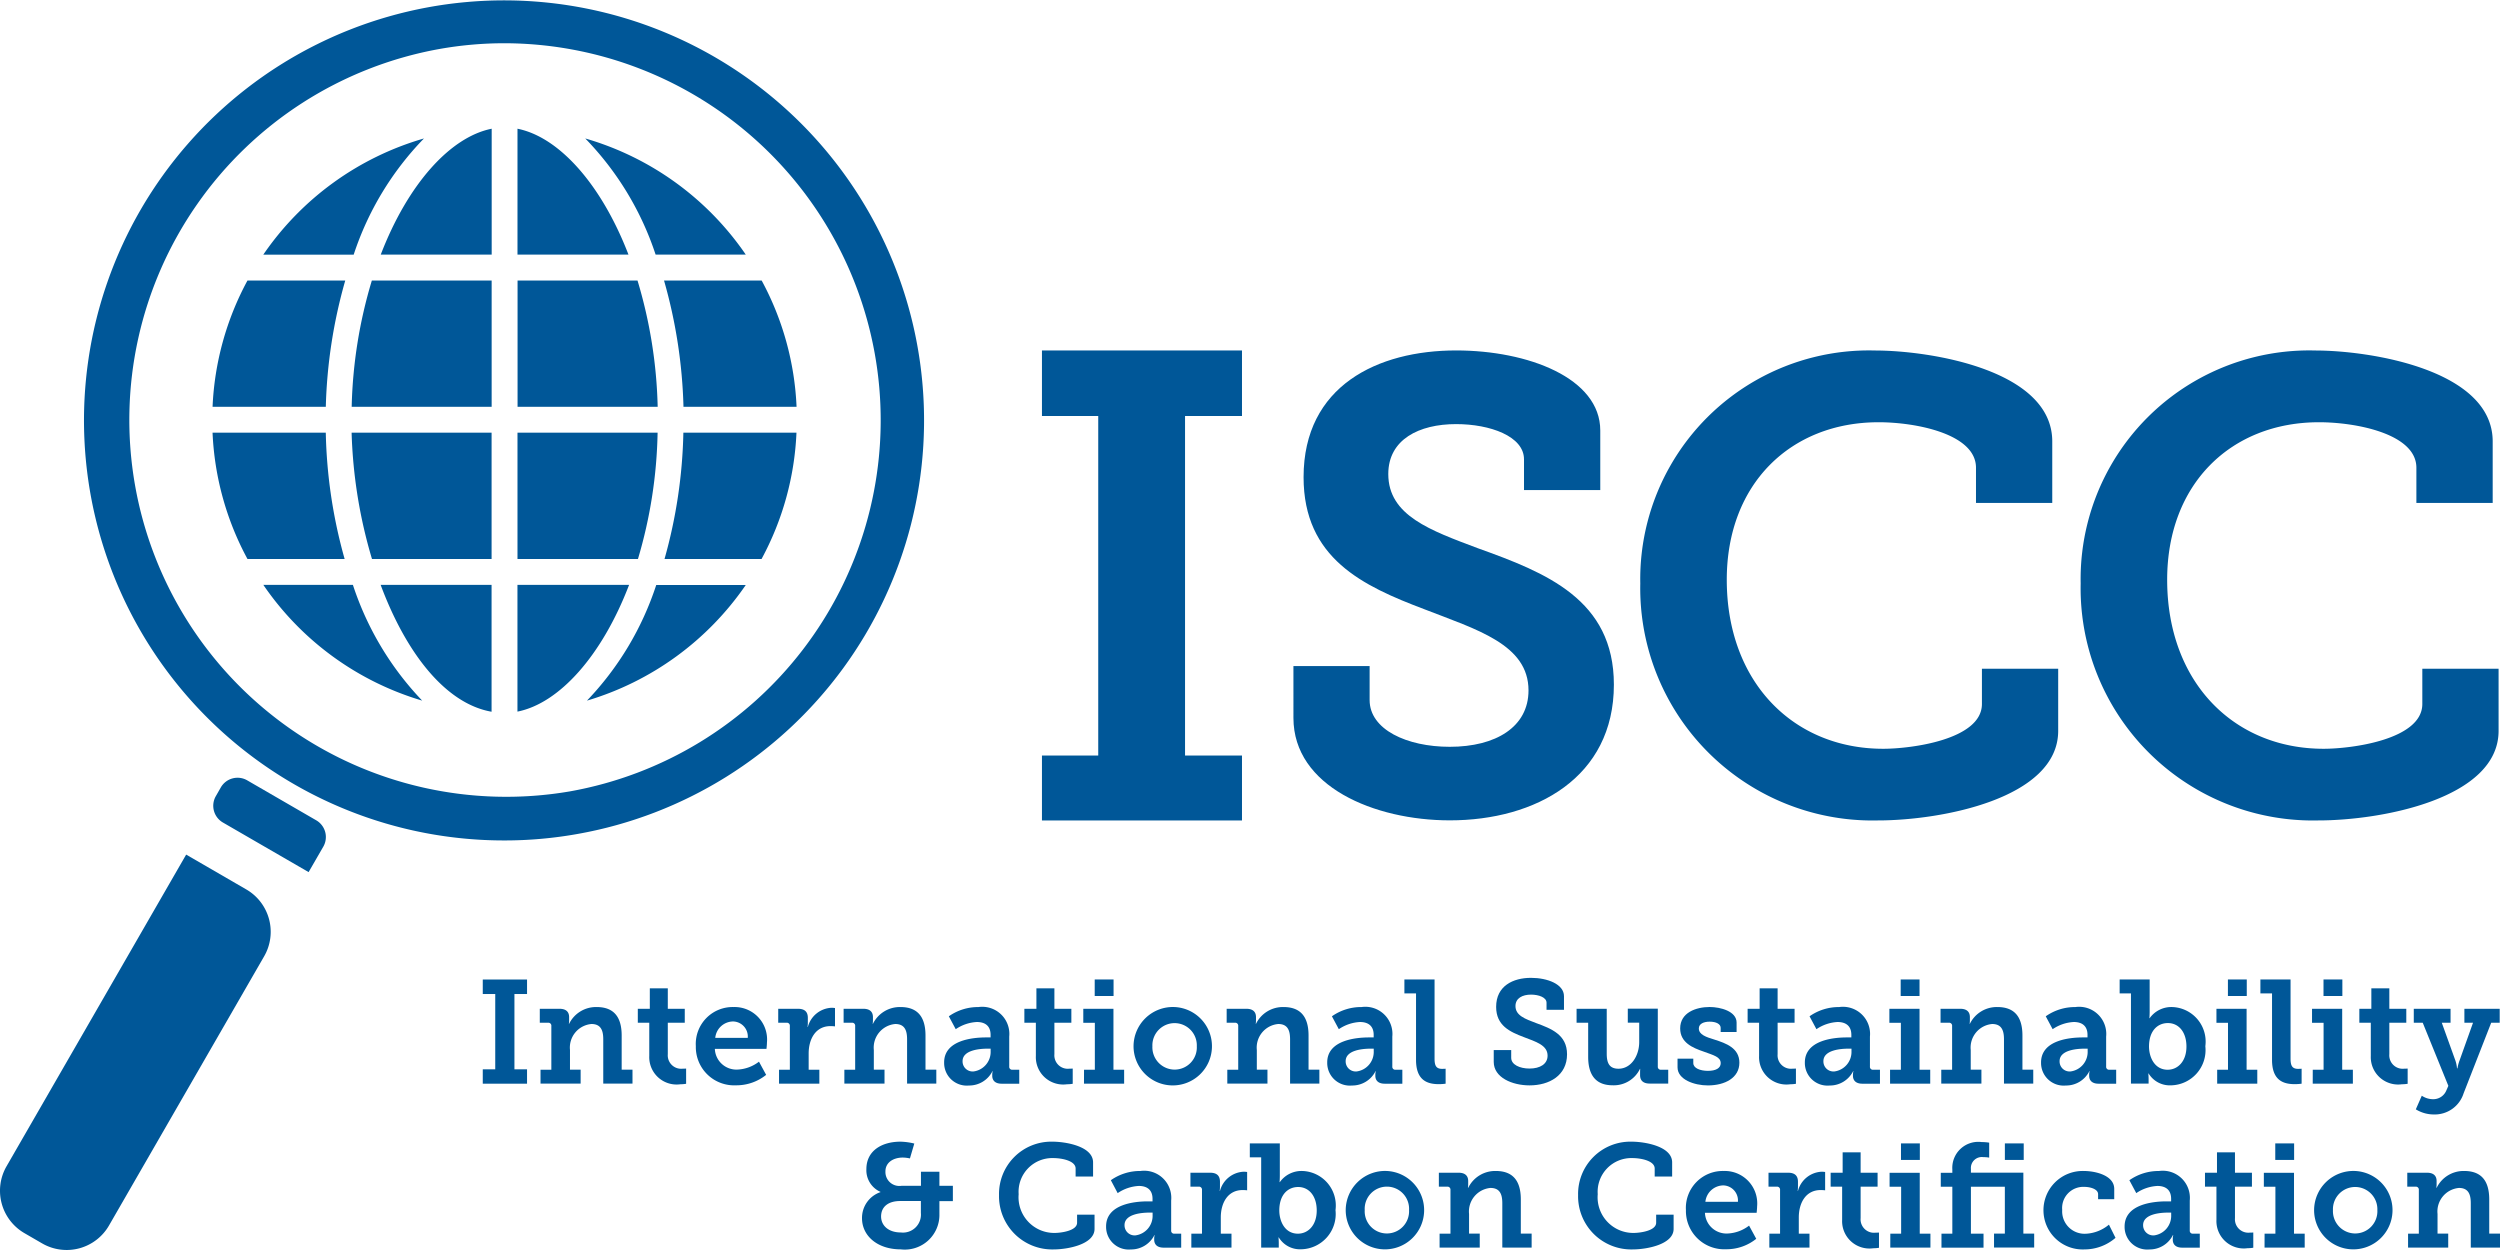<svg id="Page-1-Copy-3" xmlns="http://www.w3.org/2000/svg" width="132.626" height="66.313" viewBox="0 0 132.626 66.313">
  <g id="logo" transform="translate(0 0)">
    <g id="Group" transform="translate(55.276 18.591)">
      <path id="Path" d="M0,21.492H2.986V3.477H0V0H10.612V3.477H7.591V21.492h3.021v3.442H0Z" fill="#005798"/>
      <path id="Path-2" data-name="Path" d="M23.153,16.748v1.8c0,1.562,1.972,2.479,4.25,2.479,2.447,0,4.179-1.054,4.179-2.991,0-2.444-2.753-3.227-5.542-4.313-3.229-1.224-6.391-2.684-6.391-7C19.65,1.869,23.593,0,27.741,0c3.806,0,7.648,1.46,7.648,4.246v3.16H31.343V5.777c0-1.224-1.8-1.869-3.6-1.869-1.972,0-3.6.815-3.6,2.649,0,2.208,2.243,2.991,4.76,3.939,3.6,1.291,7.208,2.716,7.208,7.233,0,4.927-4.148,7.2-8.7,7.2-4.01,0-8.3-1.8-8.3-5.435V16.745h4.046Z" transform="translate(-5.77 0)" fill="#005798"/>
      <path id="Path-3" data-name="Path" d="M57.914.005c2.922,0,9.415,1.019,9.415,4.824V8.092H63.283V6.223c0-1.8-3.2-2.412-5.165-2.412-4.658,0-8.056,3.262-8.056,8.355,0,5.435,3.535,8.968,8.3,8.968,1.461,0,5.236-.476,5.236-2.377V16.887h4.046v3.294c0,3.6-6.222,4.754-9.553,4.754A12.322,12.322,0,0,1,45.474,12.366,12.133,12.133,0,0,1,57.914.005Z" transform="translate(-13.732 -0.002)" fill="#005798"/>
      <path id="Path-4" data-name="Path" d="M91.382.005C94.3.005,100.8,1.024,100.8,4.83V8.092H96.752V6.223c0-1.8-3.2-2.412-5.165-2.412-4.658,0-8.056,3.262-8.056,8.355,0,5.435,3.535,8.968,8.3,8.968,1.461,0,5.236-.476,5.236-2.377V16.887h4.046v3.294c0,3.6-6.222,4.754-9.553,4.754A12.322,12.322,0,0,1,78.942,12.366,12.129,12.129,0,0,1,91.382.005Z" transform="translate(-23.838 -0.002)" fill="#005798"/>
    </g>
    <g id="Group-2" data-name="Group" transform="translate(45.73 60.566)">
      <path id="Shape" d="M.979,2.677V2.663A1.251,1.251,0,0,1,.232,1.457C.232.476,1.056,0,2.042,0a3.339,3.339,0,0,1,.732.1L2.542.889A1.886,1.886,0,0,0,2.169.843c-.514,0-.926.265-.926.73a.739.739,0,0,0,.849.769H3.127V1.594h.979v.748H4.82v.811H4.106v.684A1.838,1.838,0,0,1,2.053,5.713C.81,5.713,0,4.99,0,4.063A1.444,1.444,0,0,1,.979,2.677ZM2.06,4.817A.954.954,0,0,0,3.123,3.781V3.149h-1.1c-.613,0-1.011.289-1.011.825C1.018,4.468,1.423,4.817,2.06,4.817Z" transform="translate(0)" fill="#005798"/>
      <path id="Path-5" data-name="Path" d="M13.248,0C13.917,0,15.4.233,15.4,1.1v.748h-.926V1.425c0-.413-.732-.554-1.18-.554a1.788,1.788,0,0,0-1.842,1.915,1.893,1.893,0,0,0,1.9,2.056c.335,0,1.2-.109,1.2-.543V3.872h.926v.755c0,.825-1.423,1.09-2.183,1.09a2.821,2.821,0,0,1-2.884-2.881A2.773,2.773,0,0,1,13.248,0Z" transform="translate(-3.142)" fill="#005798"/>
      <path id="Shape-2" data-name="Shape" d="M20.761,3.84h.25V3.706c0-.5-.317-.684-.729-.684a2.185,2.185,0,0,0-1.12.381L18.8,2.718a2.688,2.688,0,0,1,1.57-.49A1.439,1.439,0,0,1,22,3.794V5.381a.155.155,0,0,0,.173.173h.359v.741H21.6c-.366,0-.5-.194-.5-.42V5.829a.727.727,0,0,1,.025-.2h-.014a1.38,1.38,0,0,1-1.25.762,1.2,1.2,0,0,1-1.313-1.206C18.532,3.963,20.124,3.84,20.761,3.84ZM20.1,5.645a1.045,1.045,0,0,0,.915-1.076V4.436h-.162c-.387,0-1.327.063-1.327.663A.535.535,0,0,0,20.1,5.645Z" transform="translate(-5.599 -0.673)" fill="#005798"/>
      <path id="Path-6" data-name="Path" d="M25,5.571h.574V3.25a.157.157,0,0,0-.169-.173h-.444V2.337H26c.349,0,.528.148.528.483v.233a2.03,2.03,0,0,1-.014.25h.014a1.364,1.364,0,0,1,1.261-1.019,1.293,1.293,0,0,1,.18.014v.973a1.94,1.94,0,0,0-.239-.014c-.8,0-1.158.7-1.158,1.449v.864h.567v.741h-2.13V5.571Z" transform="translate(-7.538 -0.69)" fill="#005798"/>
      <path id="Shape-3" data-name="Shape" d="M30.079.872h-.606V.131h1.592V1.852c0,.194-.014.335-.014.335h.014a1.408,1.408,0,0,1,1.19-.592,1.833,1.833,0,0,1,1.764,2.077,1.872,1.872,0,0,1-1.827,2.077,1.316,1.316,0,0,1-1.183-.631h-.014s.014.141.014.3v.24h-.933V.872Zm1.944,4.049c.542,0,1-.444,1-1.231,0-.755-.4-1.245-.986-1.245-.514,0-1,.374-1,1.252C31.044,4.31,31.361,4.921,32.023,4.921Z" transform="translate(-8.9 -0.04)" fill="#005798"/>
      <path id="Shape-4" data-name="Shape" d="M38.938,2.228a2.08,2.08,0,1,1-2.176,2.077A2.087,2.087,0,0,1,38.938,2.228Zm.011,3.315a1.178,1.178,0,0,0,1.173-1.238,1.178,1.178,0,1,0-2.352,0A1.175,1.175,0,0,0,38.949,5.543Z" transform="translate(-11.101 -0.673)" fill="#005798"/>
      <path id="Path-7" data-name="Path" d="M43.882,5.554h.574V3.233a.158.158,0,0,0-.173-.173H43.84V2.32h1.042c.349,0,.514.162.514.444v.18a1.265,1.265,0,0,1-.014.173H45.4a1.589,1.589,0,0,1,1.461-.889c.849,0,1.327.458,1.327,1.509V5.55h.574v.741H47.206V3.939c0-.483-.134-.811-.63-.811a1.255,1.255,0,0,0-1.134,1.379V5.55h.567v.741h-2.13V5.554Z" transform="translate(-13.238 -0.673)" fill="#005798"/>
      <path id="Path-8" data-name="Path" d="M57.259,0c.669,0,2.151.233,2.151,1.1v.748h-.926V1.425c0-.413-.732-.554-1.18-.554a1.788,1.788,0,0,0-1.842,1.915,1.893,1.893,0,0,0,1.9,2.056c.334,0,1.2-.109,1.2-.543V3.872h.926v.755c0,.825-1.422,1.09-2.183,1.09a2.821,2.821,0,0,1-2.884-2.881A2.773,2.773,0,0,1,57.259,0Z" transform="translate(-16.432)" fill="#005798"/>
      <path id="Shape-5" data-name="Shape" d="M64.628,2.228a1.722,1.722,0,0,1,1.764,1.883c0,.116-.025.335-.025.335H63.625a1.144,1.144,0,0,0,1.19,1.1,2.011,2.011,0,0,0,1.151-.42l.38.7a2.517,2.517,0,0,1-1.6.554,2.032,2.032,0,0,1-2.13-2.077A1.96,1.96,0,0,1,64.628,2.228Zm.746,1.636a.8.8,0,0,0-.768-.871.969.969,0,0,0-.958.871Z" transform="translate(-18.907 -0.673)" fill="#005798"/>
      <path id="Path-9" data-name="Path" d="M68.933,5.571h.574V3.25a.157.157,0,0,0-.169-.173h-.444V2.337h1.035c.349,0,.528.148.528.483v.233a2.03,2.03,0,0,1-.014.25h.014a1.364,1.364,0,0,1,1.261-1.019,1.292,1.292,0,0,1,.18.014v.973a1.94,1.94,0,0,0-.239-.014c-.8,0-1.158.7-1.158,1.449v.864h.567v.741h-2.13V5.571Z" transform="translate(-20.804 -0.69)" fill="#005798"/>
      <path id="Path-10" data-name="Path" d="M74.221,2.632h-.606V1.891h.637V.808h.954V1.891h.9v.741h-.9V4.3A.712.712,0,0,0,76,5.072c.109,0,.18-.007.18-.007v.808a1.7,1.7,0,0,1-.3.025,1.451,1.451,0,0,1-1.655-1.5V2.632Z" transform="translate(-22.229 -0.244)" fill="#005798"/>
      <path id="Shape-6" data-name="Shape" d="M78.134,4.921h.574V2.431h-.613V1.69h1.6v3.23h.567v.741h-2.13ZM78.7.131h1V1.01h-1Z" transform="translate(-23.582 -0.04)" fill="#005798"/>
      <path id="Shape-7" data-name="Shape" d="M82.028,4.89H82.6V2.4h-.613V1.66H82.6V1.48A1.379,1.379,0,0,1,84.155.03a2.479,2.479,0,0,1,.4.032V.856a1.432,1.432,0,0,0-.3-.025.581.581,0,0,0-.669.624v.2h2.782v3.23h.574v.741h-2.13V4.887h.574V2.4h-1.8v2.49h.669v.741H82.024V4.89ZM85.387.1h1V.979h-1Z" transform="translate(-24.758 -0.009)" fill="#005798"/>
      <path id="Path-11" data-name="Path" d="M91.921,2.228c.662,0,1.623.25,1.623.949v.547h-.856V3.459c0-.265-.4-.388-.739-.388a1.122,1.122,0,0,0-1.165,1.224,1.188,1.188,0,0,0,1.243,1.263,2.07,2.07,0,0,0,1.236-.483l.349.7a2.515,2.515,0,0,1-1.641.614,2.082,2.082,0,1,1-.049-4.161Z" transform="translate(-27.113 -0.673)" fill="#005798"/>
      <path id="Shape-8" data-name="Shape" d="M98.175,3.84h.25V3.706c0-.5-.317-.684-.729-.684a2.185,2.185,0,0,0-1.12.381l-.366-.684a2.687,2.687,0,0,1,1.57-.49,1.439,1.439,0,0,1,1.634,1.566V5.381a.155.155,0,0,0,.173.173h.359v.741h-.933c-.366,0-.5-.194-.5-.42V5.829a.727.727,0,0,1,.025-.2H98.52a1.38,1.38,0,0,1-1.25.762,1.2,1.2,0,0,1-1.313-1.206C95.946,3.963,97.538,3.84,98.175,3.84Zm-.662,1.806a1.045,1.045,0,0,0,.915-1.076V4.436h-.162c-.387,0-1.327.063-1.327.663A.537.537,0,0,0,97.513,5.645Z" transform="translate(-28.976 -0.673)" fill="#005798"/>
      <path id="Path-12" data-name="Path" d="M102.671,2.632h-.606V1.891h.637V.808h.954V1.891h.9v.741h-.9V4.3a.712.712,0,0,0,.792.769c.109,0,.18-.007.18-.007v.808a1.7,1.7,0,0,1-.3.025,1.451,1.451,0,0,1-1.655-1.5V2.632Z" transform="translate(-30.82 -0.244)" fill="#005798"/>
      <path id="Shape-9" data-name="Shape" d="M106.578,4.921h.574V2.431h-.613V1.69h1.6v3.23h.567v.741h-2.13Zm.567-4.789h1V1.01h-1Z" transform="translate(-32.171 -0.04)" fill="#005798"/>
      <path id="Shape-10" data-name="Shape" d="M112.534,2.228a2.08,2.08,0,1,1-2.176,2.077A2.087,2.087,0,0,1,112.534,2.228Zm.007,3.315a1.178,1.178,0,0,0,1.173-1.238,1.179,1.179,0,1,0-2.356,0A1.184,1.184,0,0,0,112.541,5.543Z" transform="translate(-33.324 -0.673)" fill="#005798"/>
      <path id="Path-13" data-name="Path" d="M117.479,5.554h.574V3.233a.157.157,0,0,0-.169-.173h-.444V2.32h1.042c.349,0,.514.162.514.444v.18a1.264,1.264,0,0,1-.014.173H119a1.589,1.589,0,0,1,1.461-.889c.849,0,1.327.458,1.327,1.509V5.55h.574v.741h-1.553V3.939c0-.483-.134-.811-.63-.811a1.255,1.255,0,0,0-1.134,1.379V5.55h.567v.741h-2.13V5.554Z" transform="translate(-35.463 -0.673)" fill="#005798"/>
    </g>
    <g id="Group-3" data-name="Group" transform="translate(25.611 51.869)">
      <path id="Path-14" data-name="Path" d="M0,4.9H.662V.905H0V.136H2.349V.905H1.68V4.9h.669v.762H0Z" transform="translate(0 -0.041)" fill="#005798"/>
      <path id="Path-15" data-name="Path" d="M4.372,5.554h.574V3.233a.157.157,0,0,0-.169-.173H4.333V2.32H5.375c.349,0,.514.162.514.444v.18a1.265,1.265,0,0,1-.014.173h.014a1.589,1.589,0,0,1,1.461-.889c.849,0,1.327.458,1.327,1.509V5.55h.574v.741H7.7V3.939c0-.483-.134-.811-.63-.811A1.255,1.255,0,0,0,5.935,4.506V5.55H6.5v.741H4.372V5.554Z" transform="translate(-1.308 -0.673)" fill="#005798"/>
      <path id="Path-16" data-name="Path" d="M12.389,2.632h-.606V1.891h.637V.808h.954V1.891h.9v.741h-.9V4.3a.712.712,0,0,0,.792.769c.109,0,.18-.007.18-.007v.808a1.7,1.7,0,0,1-.3.025,1.451,1.451,0,0,1-1.655-1.5V2.632Z" transform="translate(-3.558 -0.244)" fill="#005798"/>
      <path id="Shape-11" data-name="Shape" d="M18.2,2.228a1.722,1.722,0,0,1,1.764,1.883c0,.116-.025.335-.025.335H17.2a1.144,1.144,0,0,0,1.19,1.1,2.011,2.011,0,0,0,1.151-.42l.38.7a2.517,2.517,0,0,1-1.6.554,2.032,2.032,0,0,1-2.13-2.077A1.958,1.958,0,0,1,18.2,2.228Zm.746,1.636a.8.8,0,0,0-.771-.871.963.963,0,0,0-.954.871Z" transform="translate(-4.888 -0.673)" fill="#005798"/>
      <path id="Path-17" data-name="Path" d="M22.5,5.571h.574V3.25a.158.158,0,0,0-.173-.173h-.444V2.337H23.5c.349,0,.528.148.528.483v.233a2.03,2.03,0,0,1-.014.25h.014a1.364,1.364,0,0,1,1.261-1.019,1.228,1.228,0,0,1,.18.014v.973a1.94,1.94,0,0,0-.239-.014c-.8,0-1.158.7-1.158,1.449v.864h.567v.741H22.5Z" transform="translate(-6.783 -0.69)" fill="#005798"/>
      <path id="Path-18" data-name="Path" d="M27.464,5.554h.574V3.233a.157.157,0,0,0-.169-.173h-.444V2.32h1.042c.349,0,.514.162.514.444v.18a1.265,1.265,0,0,1-.014.173h.014a1.589,1.589,0,0,1,1.461-.889c.849,0,1.327.458,1.327,1.509V5.55h.574v.741H30.792V3.939c0-.483-.134-.811-.63-.811a1.255,1.255,0,0,0-1.134,1.379V5.55h.567v.741h-2.13V5.554Z" transform="translate(-8.282 -0.673)" fill="#005798"/>
      <path id="Shape-12" data-name="Shape" d="M37.276,3.84h.25V3.706c0-.5-.317-.684-.729-.684a2.185,2.185,0,0,0-1.12.381l-.366-.684a2.688,2.688,0,0,1,1.57-.49,1.439,1.439,0,0,1,1.634,1.566V5.381a.155.155,0,0,0,.173.173h.359v.741h-.933c-.366,0-.5-.194-.5-.42V5.829a.727.727,0,0,1,.025-.2h-.014a1.38,1.38,0,0,1-1.25.762,1.2,1.2,0,0,1-1.313-1.206C35.043,3.963,36.638,3.84,37.276,3.84Zm-.662,1.806a1.045,1.045,0,0,0,.915-1.076V4.436h-.162c-.387,0-1.327.063-1.327.663A.533.533,0,0,0,36.614,5.645Z" transform="translate(-10.586 -0.673)" fill="#005798"/>
      <path id="Path-19" data-name="Path" d="M41.767,2.632h-.606V1.891H41.8V.808h.954V1.891h.9v.741h-.9V4.3a.712.712,0,0,0,.792.769c.109,0,.18-.007.18-.007v.808a1.7,1.7,0,0,1-.3.025,1.451,1.451,0,0,1-1.655-1.5V2.632Z" transform="translate(-12.429 -0.244)" fill="#005798"/>
      <path id="Shape-13" data-name="Shape" d="M45.679,4.921h.574V2.431H45.64V1.69h1.6v3.23h.567v.741h-2.13ZM46.246.131h1V1.01h-1Z" transform="translate(-13.782 -0.04)" fill="#005798"/>
      <path id="Shape-14" data-name="Shape" d="M51.635,2.228a2.08,2.08,0,1,1-2.176,2.077A2.087,2.087,0,0,1,51.635,2.228Zm.007,3.319a1.178,1.178,0,0,0,1.173-1.238,1.179,1.179,0,1,0-2.356,0A1.184,1.184,0,0,0,51.642,5.547Z" transform="translate(-14.935 -0.673)" fill="#005798"/>
      <path id="Path-20" data-name="Path" d="M56.575,5.554h.574V3.233a.157.157,0,0,0-.169-.173h-.444V2.32h1.042c.349,0,.514.162.514.444v.18a1.265,1.265,0,0,1-.014.173h.014a1.589,1.589,0,0,1,1.461-.889c.849,0,1.327.458,1.327,1.509V5.55h.574v.741H59.9V3.939c0-.483-.134-.811-.63-.811a1.255,1.255,0,0,0-1.134,1.379V5.55H58.7v.741h-2.13V5.554Z" transform="translate(-17.072 -0.673)" fill="#005798"/>
      <path id="Shape-15" data-name="Shape" d="M66.391,3.84h.25V3.706c0-.5-.317-.684-.729-.684a2.185,2.185,0,0,0-1.12.381l-.366-.684A2.688,2.688,0,0,1,66,2.228,1.439,1.439,0,0,1,67.63,3.794V5.381a.155.155,0,0,0,.173.173h.359v.741h-.933c-.366,0-.5-.194-.5-.42V5.829a.727.727,0,0,1,.025-.2h-.014a1.38,1.38,0,0,1-1.25.762,1.2,1.2,0,0,1-1.313-1.206C64.159,3.963,65.754,3.84,66.391,3.84Zm-.662,1.806a1.045,1.045,0,0,0,.915-1.076V4.436h-.162c-.387,0-1.327.063-1.327.663A.533.533,0,0,0,65.729,5.645Z" transform="translate(-19.378 -0.673)" fill="#005798"/>
      <path id="Path-21" data-name="Path" d="M70.657.872h-.613V.131h1.6v4.2c0,.36.077.543.4.543.109,0,.187-.007.187-.007v.794a2.662,2.662,0,0,1-.359.025c-.63,0-1.211-.212-1.211-1.291V.872Z" transform="translate(-21.151 -0.04)" fill="#005798"/>
      <path id="Path-22" data-name="Path" d="M77.76,3.837V4.25c0,.36.451.568.972.568.56,0,.958-.24.958-.684,0-.561-.63-.741-1.268-.987-.739-.279-1.461-.614-1.461-1.6,0-1.114.9-1.541,1.849-1.541.87,0,1.75.335,1.75.973V1.7h-.926V1.323c0-.279-.412-.427-.824-.427-.451,0-.824.187-.824.607,0,.5.514.684,1.088.9.824.3,1.648.624,1.648,1.658,0,1.129-.947,1.65-1.989,1.65-.915,0-1.9-.413-1.9-1.245V3.837Z" transform="translate(-23.201 0)" fill="#005798"/>
      <path id="Path-23" data-name="Path" d="M83.742,3.1h-.613V2.358h1.6V4.738c0,.476.123.8.623.8.683,0,1.1-.7,1.1-1.418V3.095h-.606V2.354h1.592V5.423a.155.155,0,0,0,.173.169h.38v.734h-.979c-.349,0-.514-.162-.514-.444V5.733c0-.1.007-.187.007-.187h-.014a1.539,1.539,0,0,1-1.447.871c-.792,0-1.3-.427-1.3-1.509V3.1Z" transform="translate(-25.102 -0.711)" fill="#005798"/>
      <path id="Path-24" data-name="Path" d="M90.8,4.968h.838V5.2c0,.272.366.413.778.413s.676-.141.676-.406c0-.335-.373-.42-.9-.614-.584-.2-1.25-.476-1.25-1.231,0-.839.838-1.136,1.563-1.136.574,0,1.43.226,1.43.825v.5H93.09V3.332c0-.2-.232-.328-.584-.328-.31,0-.574.109-.574.36,0,.328.387.458.831.592.606.194,1.32.444,1.32,1.224,0,.8-.761,1.206-1.672,1.206-.722,0-1.609-.31-1.609-.959V4.968Z" transform="translate(-27.419 -0.673)" fill="#005798"/>
      <path id="Path-25" data-name="Path" d="M96.734,2.632h-.606V1.891h.637V.808h.954V1.891h.9v.741h-.9V4.3a.712.712,0,0,0,.792.769c.109,0,.18-.007.18-.007v.808a1.7,1.7,0,0,1-.3.025,1.451,1.451,0,0,1-1.655-1.5V2.632Z" transform="translate(-29.027 -0.244)" fill="#005798"/>
      <path id="Shape-16" data-name="Shape" d="M102.693,3.84h.25V3.706c0-.5-.32-.684-.732-.684a2.185,2.185,0,0,0-1.12.381l-.366-.684a2.687,2.687,0,0,1,1.57-.49,1.439,1.439,0,0,1,1.634,1.566V5.381a.155.155,0,0,0,.173.173h.359v.741h-.933c-.366,0-.5-.194-.5-.42V5.829a.727.727,0,0,1,.025-.2h-.014a1.38,1.38,0,0,1-1.25.762,1.2,1.2,0,0,1-1.313-1.206C100.464,3.963,102.056,3.84,102.693,3.84Zm-.658,1.806a1.045,1.045,0,0,0,.915-1.076V4.436h-.162c-.387,0-1.327.063-1.327.663A.531.531,0,0,0,102.035,5.645Z" transform="translate(-30.339 -0.673)" fill="#005798"/>
      <path id="Shape-17" data-name="Shape" d="M106.936,4.921h.574V2.431H106.9V1.69h1.6v3.23h.567v.741h-2.13ZM107.5.131h1V1.01h-1Z" transform="translate(-32.279 -0.04)" fill="#005798"/>
      <path id="Path-26" data-name="Path" d="M110.83,5.554h.574V3.233a.157.157,0,0,0-.169-.173h-.444V2.32h1.042c.349,0,.514.162.514.444v.18a1.265,1.265,0,0,1-.014.173h.014a1.589,1.589,0,0,1,1.461-.889c.849,0,1.327.458,1.327,1.509V5.55h.574v.741h-1.553V3.939c0-.483-.134-.811-.63-.811a1.255,1.255,0,0,0-1.134,1.379V5.55h.567v.741h-2.13V5.554Z" transform="translate(-33.455 -0.673)" fill="#005798"/>
      <path id="Shape-18" data-name="Shape" d="M120.642,3.84h.25V3.706c0-.5-.317-.684-.729-.684a2.185,2.185,0,0,0-1.12.381l-.366-.684a2.687,2.687,0,0,1,1.57-.49,1.439,1.439,0,0,1,1.634,1.566V5.381a.155.155,0,0,0,.173.173h.359v.741h-.933c-.366,0-.5-.194-.5-.42V5.829a.727.727,0,0,1,.025-.2h-.014a1.38,1.38,0,0,1-1.25.762,1.2,1.2,0,0,1-1.313-1.206C118.413,3.963,120,3.84,120.642,3.84Zm-.658,1.806A1.045,1.045,0,0,0,120.9,4.57V4.436h-.162c-.387,0-1.327.063-1.327.663A.531.531,0,0,0,119.983,5.645Z" transform="translate(-35.76 -0.673)" fill="#005798"/>
      <path id="Shape-19" data-name="Shape" d="M125,.872H124.4V.131h1.592V1.852c0,.194-.014.335-.014.335h.014a1.408,1.408,0,0,1,1.19-.592,1.833,1.833,0,0,1,1.764,2.077,1.872,1.872,0,0,1-1.827,2.077,1.316,1.316,0,0,1-1.183-.631h-.014s.014.141.014.3v.24H125V.872Zm1.944,4.049c.542,0,1-.444,1-1.231,0-.755-.4-1.245-.986-1.245-.514,0-1,.374-1,1.252C125.966,4.314,126.287,4.921,126.945,4.921Z" transform="translate(-37.563 -0.04)" fill="#005798"/>
      <path id="Shape-20" data-name="Shape" d="M131.8,4.921h.574V2.431h-.613V1.69h1.6v3.23h.567v.741H131.8Zm.57-4.789h1V1.01h-1Z" transform="translate(-39.789 -0.04)" fill="#005798"/>
      <path id="Path-27" data-name="Path" d="M135.713.872H135.1V.131h1.6v4.2c0,.36.077.543.4.543.109,0,.187-.007.187-.007v.794a2.662,2.662,0,0,1-.359.025c-.63,0-1.211-.212-1.211-1.291V.872Z" transform="translate(-40.796 -0.04)" fill="#005798"/>
      <path id="Shape-21" data-name="Shape" d="M139.063,4.921h.574V2.431h-.613V1.69h1.6v3.23h.567v.741h-2.13Zm.57-4.789h1V1.01h-1Z" transform="translate(-41.981 -0.04)" fill="#005798"/>
      <path id="Path-28" data-name="Path" d="M143.226,2.632h-.606V1.891h.637V.808h.954V1.891h.9v.741h-.9V4.3a.712.712,0,0,0,.792.769c.109,0,.18-.007.18-.007v.808a1.7,1.7,0,0,1-.3.025,1.451,1.451,0,0,1-1.655-1.5V2.632Z" transform="translate(-43.067 -0.244)" fill="#005798"/>
      <path id="Path-29" data-name="Path" d="M147.782,7.156a.745.745,0,0,0,.7-.458l.109-.25L147.232,3.1h-.475V2.359h1.951V3.1h-.465l.722,2.007a1.713,1.713,0,0,1,.085.413h.025a2.088,2.088,0,0,1,.109-.413L149.9,3.1h-.458V2.359h1.873V3.1h-.451L149.4,6.845a1.605,1.605,0,0,1-1.57,1.121,1.826,1.826,0,0,1-.965-.272l.317-.723A1.062,1.062,0,0,0,147.782,7.156Z" transform="translate(-44.316 -0.712)" fill="#005798"/>
    </g>
    <path id="Shape-22" data-name="Shape" d="M28.705,44.586a22.283,22.283,0,1,1,3.873-.342A21.952,21.952,0,0,1,28.705,44.586Zm.021-42.292a19.76,19.76,0,0,0-3.475.307,19.994,19.994,0,0,0,6.933,39.382h0A20,20,0,0,0,28.726,2.294Z" transform="translate(-1.95)" fill="#005798"/>
    <path id="Path-30" data-name="Path" d="M9.876,64.95.348,81.483a2.6,2.6,0,0,0,.947,3.548l.944.547a2.593,2.593,0,0,0,3.542-.949l8.232-14.283a2.6,2.6,0,0,0-.947-3.548L9.876,64.95" transform="translate(0 -19.613)" fill="#005798"/>
    <path id="Path-31" data-name="Path" d="M21.267,64.114l.778-1.347a1.026,1.026,0,0,0-.373-1.4l-3.662-2.12a1.023,1.023,0,0,0-1.4.374l-.264.462a1.026,1.026,0,0,0,.373,1.4l4.546,2.631" transform="translate(-4.895 -17.849)" fill="#005798"/>
    <path id="Shape-23" data-name="Shape" d="M27.278,40.124a15.548,15.548,0,0,1-8.429-6.14H23.6a16.149,16.149,0,0,0,3.676,6.14m3.68.589c-2.472-.434-4.556-3.163-5.884-6.729h5.884v6.729m1.373-.007V33.984h5.922c-1.444,3.77-3.711,6.285-5.922,6.722m3.687-.582a16.072,16.072,0,0,0,3.676-6.136h4.75a15.612,15.612,0,0,1-8.426,6.136m-18.01-7.515a15.466,15.466,0,0,1-1.852-6.7h6.007a26.605,26.605,0,0,0,1,6.7H18.007m6.605,0a25.976,25.976,0,0,1-1.081-6.7h7.426v6.7H24.613m7.718,0v-6.7h7.433a25.025,25.025,0,0,1-1.042,6.7H32.331m7.8,0a26.605,26.605,0,0,0,1-6.7h6a15.466,15.466,0,0,1-1.852,6.7H40.134M16.155,24.536a15.466,15.466,0,0,1,1.852-6.7h5.187a26.868,26.868,0,0,0-1.032,6.7H16.155m7.38,0a25.137,25.137,0,0,1,1.07-6.7h6.355v6.7H23.535m8.8,0v-6.7h6.363a25.137,25.137,0,0,1,1.07,6.7H32.331m8.806,0a26.868,26.868,0,0,0-1.032-6.7h5.179a15.466,15.466,0,0,1,1.852,6.7h-6M39.658,16.46A16.022,16.022,0,0,0,35.926,10.3,15.558,15.558,0,0,1,44.44,16.46H39.658m-20.809,0A15.562,15.562,0,0,1,27.37,10.3a15.991,15.991,0,0,0-3.729,6.165H18.849m13.482,0V9.784c2.194.437,4.444,2.931,5.887,6.676H32.331m-7.253,0c1.44-3.745,3.69-6.239,5.884-6.676V16.46H25.078" transform="translate(-4.878 -2.955)" fill="#005798"/>
  </g>
</svg>
